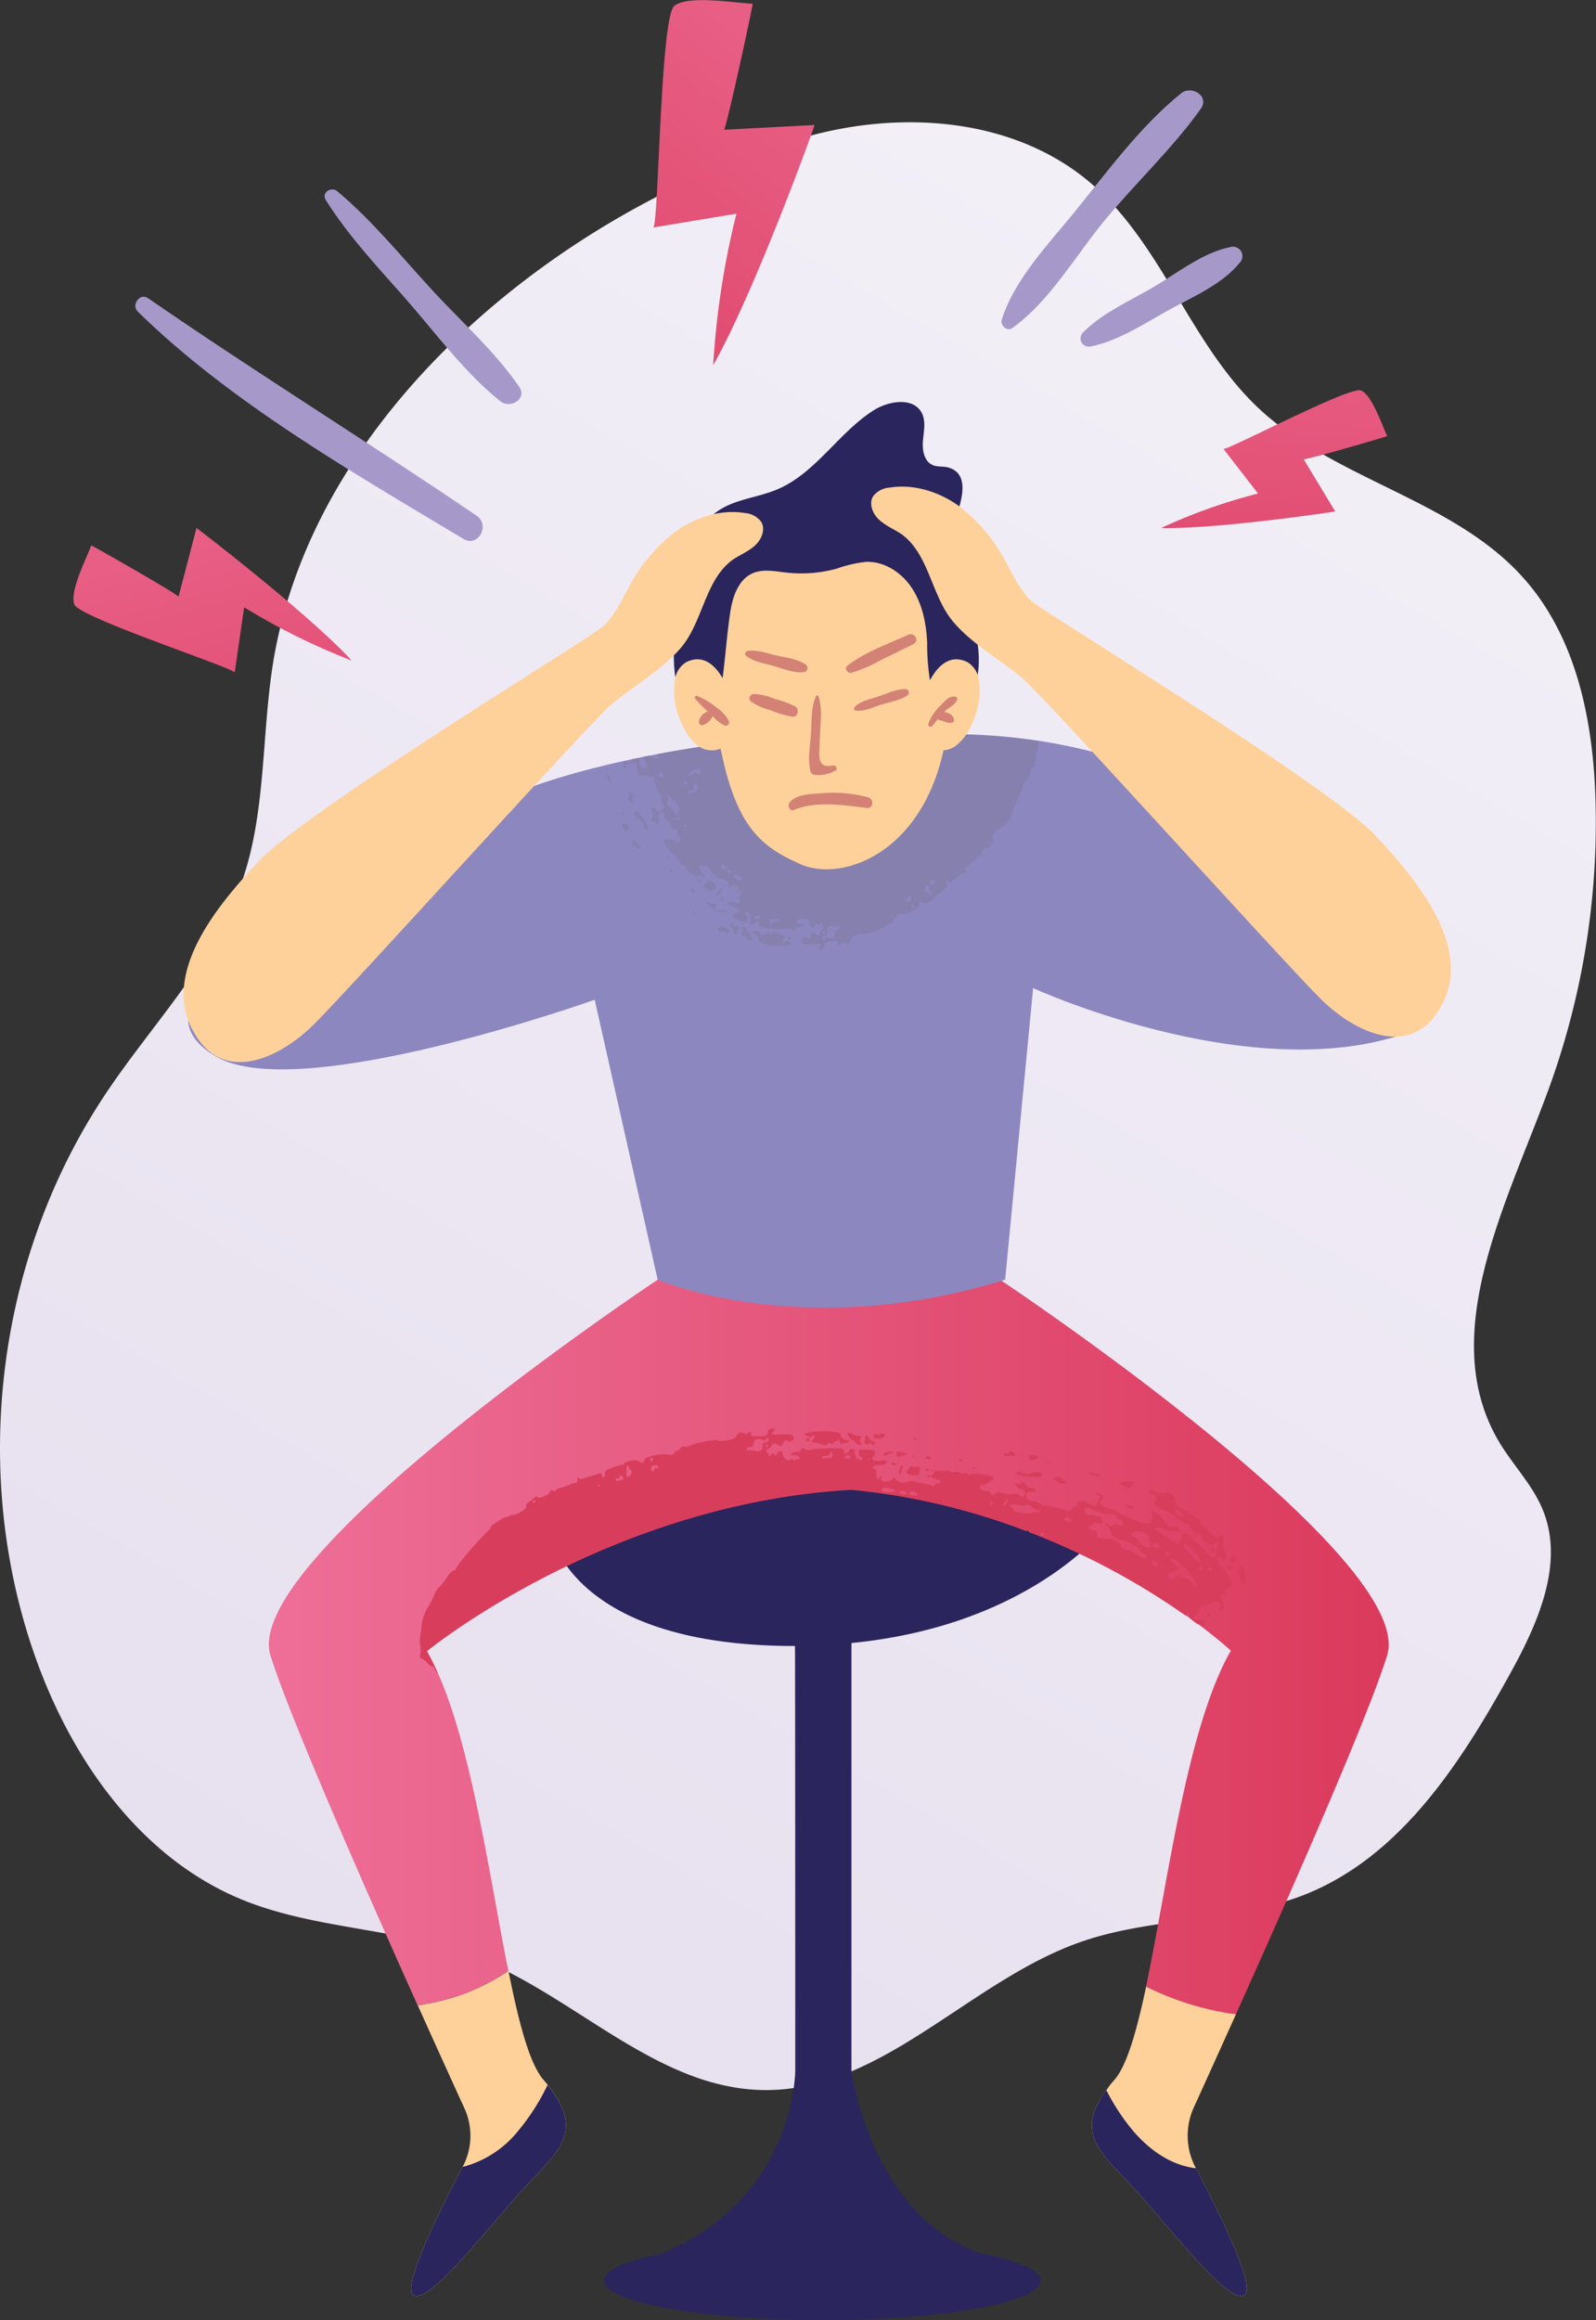 <svg id="Layer_1" data-name="Layer 1" xmlns="http://www.w3.org/2000/svg" xmlns:xlink="http://www.w3.org/1999/xlink" viewBox="0 0 337.16 489.99"><rect x="0" y="0" width="337.16" height="489.99" fill="#333333" stroke="none"/><defs><linearGradient id="Áåçûìÿííûé_ãðàäèåíò_1869" x1="107.43" y1="520.76" x2="473.78" y2="-108.27" gradientUnits="userSpaceOnUse"><stop offset="0" stop-color="#e4dced"/><stop offset="1" stop-color="#f8f7fb"/></linearGradient><linearGradient id="Áåçûìÿííûé_ãðàäèåíò_1868" x1="136.96" y1="348.85" x2="373.52" y2="348.85" gradientUnits="userSpaceOnUse"><stop offset="0" stop-color="#ee6f98"/><stop offset="1" stop-color="#db3a5c"/></linearGradient><linearGradient id="Áåçûìÿííûé_ãðàäèåíò_1868-2" x1="281.06" y1="-25.75" x2="173.37" y2="111.13" xlink:href="#Áåçûìÿííûé_ãðàäèåíò_1868"/><linearGradient id="Áåçûìÿííûé_ãðàäèåíò_1868-3" x1="353.68" y1="34.43" x2="345.63" y2="166.27" xlink:href="#Áåçûìÿííûé_ãðàäèåíò_1868"/><linearGradient id="Áåçûìÿííûé_ãðàäèåíò_1868-4" x1="108.47" y1="73.47" x2="145.71" y2="217.39" xlink:href="#Áåçûìÿííûé_ãðàäèåíò_1868"/></defs><title>borderline-personality-disorder</title><path d="M137.6,145.64c-2.17,14.85-1.4,30.28-6.26,44.48-5.81,17-19,30.23-28.93,45.16C79.24,270,73.69,315.8,87.89,355c7.75,21.39,22.14,41.61,43.17,50.32,15.7,6.49,33.55,6,49.4,12.17,21.15,8.19,38.44,27.91,61.12,28.13,25,.23,43.43-23.16,67-31.33,15.38-5.33,32.58-4,47.65-10.13,19.79-8.07,32.35-27.4,42.71-46.1,6-10.8,11.79-23.61,7.1-35-2.14-5.22-6.24-9.37-9.15-14.21-13.37-22.31,1.32-49.95,10.3-74.36a164.21,164.21,0,0,0,10-60.95c-.45-17-4-34.86-15.43-47.48-14.89-16.5-39.71-20.48-55.87-35.74-14.28-13.49-20.16-34.24-35-47.14-16.3-14.2-40.64-15.9-61.38-9.79C199,48.31,145.54,91.42,137.6,145.64Z" transform="translate(-80.13 -4.22)" style="fill:url(#Áåçûìÿííûé_ãðàäèåíò_1869)"/><path d="M314.65,325.73s-27.42-28-64.94-24.12-53.29,26.09-53.29,26.09,3.8,24.14,51.65,24.14c.06,0,.06,89.66.06,89.66s0,27.09-28.43,38.72c-4.37.88-7.77,1.92-9.79,3.08-1.41.8-2.17,1.65-2.17,2.54,0,4.62,20.64,8.37,46.1,8.37s46.1-3.75,46.1-8.37c0-.9-.79-1.76-2.23-2.57a35.74,35.74,0,0,0-9.63-3C264.18,473,260,441.5,260,441.5V351.21C299,347.39,314.65,325.73,314.65,325.73Z" transform="translate(-80.13 -4.22)" style="fill:#2a255c"/><path d="M191.48,465.64c-7.39,7.88-21.18,26.11-24.14,23.15-2.1-2.1,5.81-18,10.51-26.93a13.94,13.94,0,0,0,.42-12.33c-2.32-5.06-5.84-12.81-9.88-21.79a50.44,50.44,0,0,0,9.56-2.37,45.29,45.29,0,0,0,9.59-4.93c2.17,10.88,4.43,19.58,7.39,23a11.92,11.92,0,0,1,.88,1.08C203.43,454.11,198.6,458.05,191.48,465.64Z" transform="translate(-80.13 -4.22)" style="fill:#fed19b"/><path d="M291.41,274.5,258,269l0-.91-2.74.46-2.75-.46,0,.9-33.47,5.51s-88.19,58.62-81.78,79.31c3.94,12.73,19.61,48.37,31.1,73.93a50.81,50.81,0,0,0,9.56-2.37,44.16,44.16,0,0,0,9.59-4.93c-4.34-21.7-8.39-52.19-17.24-67.61,0,0,37.95-31.14,89.65-34.1,48.86,4.6,80.23,34.1,80.23,34.1-9.32,16.23-13.32,49.15-17.93,71a60.05,60.05,0,0,0,17.12,5.56c.62.11,1.25.16,1.87.25,11.55-25.65,27.91-62.75,31.95-75.79C379.59,333.12,291.41,274.5,291.41,274.5Z" transform="translate(-80.13 -4.22)" style="fill:url(#Áåçûìÿííûé_ãðàäèåíò_1868)"/><path d="M343.14,488.79c-2.95,3-16.75-15.27-24.14-23.15-6.86-7.29-11.59-11.23-5.15-20,.49-.69,1-1.41,1.71-2.17,2.66-3.09,4.72-10.39,6.69-19.68a61,61,0,0,0,17.12,5.56c.63.1,1.25.16,1.87.25-3.61,8-6.77,15-8.91,19.68a14.42,14.42,0,0,0,.38,12.73C337.49,471.12,345.24,486.69,343.14,488.79Z" transform="translate(-80.13 -4.22)" style="fill:#fed19b"/><path d="M191.48,465.64c-7.39,7.88-21.18,26.11-24.14,23.15-2.1-2.1,5.81-18,10.51-26.93a22.18,22.18,0,0,0,11.69-7.55,47.34,47.34,0,0,0,6.27-9.76C203.43,454.11,198.6,458.05,191.48,465.64Z" transform="translate(-80.13 -4.22)" style="fill:#2a255c"/><path d="M343.14,488.79c-2.95,3-16.75-15.27-24.14-23.15-6.86-7.29-11.59-11.23-5.15-20a45.29,45.29,0,0,0,5.71,8.67c3.38,3.91,7.65,7,12.81,7.78a1.71,1.71,0,0,0,.39,0C337.49,471.12,345.24,486.69,343.14,488.79Z" transform="translate(-80.13 -4.22)" style="fill:#2a255c"/><path d="M246.41,159.73s-39.91,2.94-63.8,14.76c-35.72,17.68-79,40.49-56.57,53,17.77,9.94,79.72-12.13,79.72-12.13l13.31,59.12s30.54,13.3,73.4,0l5.91-61.58s50.17,23,83.17,7.75c0,0-29.47-67.59-112.24-60.94Z" transform="translate(-80.13 -4.22)" style="fill:#8d87c0"/><path d="M212.74,165.16a2.17,2.17,0,0,0-.92.15.59.59,0,0,1,0,.42c-.16.35.1.87.39.82.09,0,.13-.24.08-.49-.09-.48-.07-.5,1.09-.63s1.25-.05,1.35,1.11.69,1.91,1.23,1.47c.3-.24.55-.21.89.13a1.14,1.14,0,0,0,.72.07c.56-.08.52-.08,1,1.53s.75,2.08,1.08,2.36a1,1,0,0,1,.13.84c-.06.42,0,.69.12.72s.29.36.37.74c.14.65.11.71-.36,1-.66.38-.79.37-1.12,0s-.59-.65-.87-.55-.2.27,0,.85.26.82,0,1.29-.17.89.35.67c.22-.09.3-.05.31.15a.69.69,0,0,0,.4.48,2.69,2.69,0,0,0,.32-.77.48.48,0,0,0,0-.58c-.5-.45.13-1.17,1-1.21.26,0,.28.06.16.5s-.11.56.46,1a3.53,3.53,0,0,1,1,1.41c.39.85.47.9.91.84s.73.14.46.69c-.15.34-.12.46.14.62s.44.52.3,1-.62.47-1,.09a1.6,1.6,0,0,0-1-.27,1.53,1.53,0,0,1-.78-.11c0-.08-.23-.05-.42.06-.51.27,1.68,3.47,2.29,3.32.28-.06.32,0,.29.34s.05.44.3.49a.54.54,0,0,1,.41.39,1.59,1.59,0,0,0,1,1.1c.2,0,.28.13.25.37s.13.44.7.77a5.49,5.49,0,0,1,1.07.79c.26.27.4.31.56.15a1,1,0,0,1,.55-.24,1.71,1.71,0,0,0,.44-.11c.12-.15-.33-1.43-.47-1.39s-.14-.1-.14-.26c0-.41.59-.61.72-.25.07.18.19.2.48.05s.41-.16.6.2a5.48,5.48,0,0,0,.76.94l1.12,1.09a1.52,1.52,0,0,0,1.14.55c.72,0,1.5.68,1.4,1.33-.07.45-.06.46.37.19a.91.91,0,0,1,.66-.16,1,1,0,0,0,.55,0c.47-.12.89.77.47,1-.2.1-.27.2-.24.32s.32.13.49-.21c.09-.18.2-.21.32-.1a.3.3,0,0,1,.05.39,1.08,1.08,0,0,0-.15.5,1,1,0,0,1-.18.52.41.41,0,0,0,.05.56c.5.63-.17,1.08-1.17.61-.81-.39-1.65-.13-1.3.44a.58.58,0,0,0,.58.31,2,2,0,0,1,1.55.73c.09.31.08.34-.38.59a1.24,1.24,0,0,0-.64.7c-.14.41-.1.45,1.19,1s1.88.48,1.76,0A1,1,0,0,1,238,198a.3.3,0,0,0-.13-.38c-.32-.18-.39-.76-.12-.81s1,.49.92.85a.79.79,0,0,0,0,.53.65.65,0,0,1-.09.58c-.16.29-.15.41.07.57s.85.17.94-.16.48-.39.83-.3c.08,0,.11.2.06.41-.11.45.1.7.66.77l2.08.32a14.7,14.7,0,0,0,2.69,0c.86-.13,1.06-.15,1.38.12.5.4.68.38.85-.12.11-.31.23-.39.47-.32s1.35-.31,1.34-.57c0-.08-.21-.14-.45-.13-.67,0-1.05-.23-1.09-.62s0-.34.3-.3a.62.62,0,0,0,.47-.1.28.28,0,0,1,.37,0c.16.13.31.12.5-.05.39-.35,1.14.34,1.2,1.09s.52,1,.92.48c.16-.24.25-.51.2-.61-.13-.27,0-.22.27.07s.8.26.81-.23c.2-.25.25-.08.23.08a.66.66,0,0,0,.24.49c.41.31.39.63-.09.91a1,1,0,0,0-.5.7c-.07.53-.5.58-1.27.08-.44-.3-.43-.3-.76.48s-.35.77-.73.47a.75.75,0,0,0-1.15.51c0,.84.35,1,2.11.84,1.92-.17,2.28-.16,1.69.49-.4.41-.4.41-.08.6a.79.79,0,0,0,1.09-.81c-.12-.55.27-.78,1.43-.86,1.36-.18,1.52-.15,1.52.34s.05.4.41.25.39-.24.3-.49c.29.2,1.06.55,1.38.36a1.83,1.83,0,0,0,.47-.82c.23-.77,1.06-1.08,2.85-1.39.13.26,1.37,0,2.56-.5a8,8,0,0,0,2.4-1.34c0-.1.31-.19.6-.19.46,0,.55-.08.65-.44a1.08,1.08,0,0,1,.45-.62.7.7,0,0,0,.34-.54c0-.37.56-.59,1-.42a6.6,6.6,0,0,0,3.31-1.28c.4-.31.49-.5.42-.89s0-.46.18-.38a.53.53,0,0,0,.45,0c.53.75,2.85-.53,2.77-1.22,0-.16.05-.23.19-.2a3.81,3.81,0,0,0,1.36-.92c1.09-1,1.09-1,.83-1.6-.32-.8-.19-1,.29-.45.31.36.4.39.65.19,2.75-2.13,2.7-2.2,3-1.92.12.1.28.13.35,0-.49-.48-.56-1-.24-1.1a3.57,3.57,0,0,0,.8-.63A6.4,6.4,0,0,1,286,186c.41-.27.58-.48.58-.73s.07-.32.39-.21.65,0,.42-.38,1-1.71,1.42-1.48c.31.16.38.11.56-.34a6.29,6.29,0,0,1,.45-.94c.22-.34.21-.48,0-.7-.44-.42.71-2,1.47-2a.5.5,0,0,0,.35-.27.49.49,0,0,1,.38-.25,1,1,0,0,0,.54-.36c1-1.24,1.2-1.51,1.16-1.75s.16-.76,1.66-4.15a16.68,16.68,0,0,0,1.13-3.08c0-.1.11-.23.34-.3s.47-.31.73-1.16a4.41,4.41,0,0,1,.7-1.49,2.39,2.39,0,0,0,.53-1.56,16.08,16.08,0,0,1,.42-2.11,7.87,7.87,0,0,0,.27-2,128.05,128.05,0,0,0-25.52-1.22.32.32,0,0,0,0,.21c.08.06,0,.3-.13.52a1.52,1.52,0,0,1-1,.65c-.2.06-.32.41-.33,1.06,0,.34-.08.44-.34.45s-.32.08-.24.39,0,.36-.05.35a2.08,2.08,0,0,0-.46-.43c-.29-.16-.46.07-.22.3-.59-.43-1-.43-1-.09a1.84,1.84,0,0,1-.22.72c-.18.33-.17.44.08.7a.75.75,0,0,1,.22.67.84.84,0,0,0,.05.54c.16.26-.12.24-.57-.06s-1-.11-.72.18-.14,1.48-.49,1.51-.31,0-.07.34-.34,1-.87.86a.59.59,0,0,0-.51.28,4.34,4.34,0,0,1-.84.71,8.46,8.46,0,0,0-1,.82,4.39,4.39,0,0,1-.71.61c-.34.21-.36.19-.61.73a1.94,1.94,0,0,1-.27.45s-.18.21-.32.38-.34.25-.45.2a.29.29,0,0,0-.32.05,19.18,19.18,0,0,1-2.83,1.94,22.1,22.1,0,0,1-4.33,1.24,3,3,0,0,0-1.19.37c-1.19.57-3,1-3.05.75s-.15-.08-.26,0a1,1,0,0,1-.48.21,2.21,2.21,0,0,0-1,.19,1,1,0,0,1-.72,0c-.14-.07-.28-.05-.33.07s-.16.13-.28,0-.18-.15-.27.13-.29.42-.32,0c0-.2-.05-.26-.12-.17a7.36,7.36,0,0,1-3.49-.25,7.68,7.68,0,0,1-2-1,11.51,11.51,0,0,1-2.22-1.93L238,172.5a4.08,4.08,0,0,1-.87-1.22l-.68-1.23c-.59-1.08-.87-1.59-1-1.61s-.11-.15-.05-.28,0-.27-.37-.36-.49-.16-.41-.55c.05-.23,0-.44-.09-.46a7.36,7.36,0,0,1-1.1-2.95c-.25-1.22-.26-1.27-.54-2.61-4.08.56-8.82,1.3-13.88,2.25.52.7-.1,1.39-.66.83a.74.74,0,0,0-.51-.19.48.48,0,0,1-.51-.32l-1.34.27c0,.08,0,.15.08.27a3.08,3.08,0,0,0,.47,1,.65.65,0,0,1,.06,1c-.42.34-1.17.19-1.19-.26a14.25,14.25,0,0,0-.24-1.51,1.82,1.82,0,0,0-.08-.29l-1.42.3C213.64,165.1,213.49,165.15,212.74,165.16Zm76.34,17c.23.26.08.42-.26.27a.2.2,0,0,1-.09-.3C288.82,182,288.93,182,289.08,182.14Zm-8.92,6.19c-.29.07-.41-.08-.45-.2A.34.34,0,0,1,280.16,188.33Zm-3.37,2c.5-.42.63-.45.86-.2s.19.3-.19.31c-.23,0-.26.08-.15.35s-.28.46-.69.08C276.42,190.7,276.47,190.61,276.79,190.34Zm-.15,2c.36.95.24,1.43-.17.76-.14-.23-.34-.42-.44-.43-.35,0-.53-.44-.43-.94C275.76,190.86,276.17,191.09,276.64,192.34Zm-3.59,2.91a.61.61,0,0,1,.07.78c-.09.07-.22,0-.31-.21S272.8,195.14,273.05,195.25Zm-1.39-1.12c.24,0,.3,0,.27-.3a.5.5,0,0,1,.09-.43c.19-.14.59.28.62.67s-.78.76-1.08.46S271.31,194.07,271.66,194.13ZM254.88,201a1,1,0,0,1,0-.58.85.85,0,0,1,1.1-.56,3.18,3.18,0,0,0,.93,0c.69-.1.7-.1.61.26a.68.68,0,0,1-.45.42c-.49.12-.67.43-.57,1s-.54,1.11-1.34.79c-.54-.22-.6-.21-.66.08s-.36.47-.53.19.09-.83.38-.74S255,201.32,254.88,201Zm-.54.06c0,.17,0,.31-.14.33s-.21-.1-.23-.27,0-.3.14-.32S254.31,200.88,254.34,201ZM243,198.28a6.39,6.39,0,0,0,1,0c.61,0,.8,0,.74.22s-.35.25-.71.25c-.56,0-.66.06-.84.48s-.22.43-.34.21S242.74,198.27,243,198.28Zm-3.35-.56a1.46,1.46,0,0,1,.62-.07c.47,0,.51.06.39.37a.45.45,0,0,1-.55.31C239.65,198.29,239.38,197.92,239.6,197.72Zm-3.12-1.19a.49.49,0,0,1,.26,0C236.72,196.92,236.4,196.71,236.48,196.53ZM235.17,189c.17-.31,1.62.29,1.7.73s-.55.66-.9.31a5.75,5.75,0,0,0-.63-.5C235.1,189.39,235.05,189.25,235.17,189Zm-1.29-1.18c.2-.15.4,0,.67.4s.06.56-.42.35S233.57,188.06,233.88,187.84Zm-1.33-1c.23-.14,1,.43,1,.72s-.57.35-.86.13S232.36,187,232.55,186.85Zm-5.34-15.53c-.31.3-1.49.53-1.66.31s0-.21.32-.32c.65-.22,1-.61.84-1s.06-.73.4-.62S227.65,170.89,227.21,171.32Zm-1.53-3.68a3.14,3.14,0,0,0,.52-.52,3.39,3.39,0,0,1,1.67-.53c.73.3.29,1.27-.48,1.07-.19,0-.36-.16-.38-.25s-.32-.13-.48.15a1.1,1.1,0,0,1-.65.39C225.24,168.14,225.19,168.05,225.68,167.64Zm-1,1.71a.56.56,0,0,1,.4,0c.45.17.28.59-.24.59A.3.3,0,0,1,224.72,169.35Zm.34,9.45c-.37.2-.47.13-.48-.31C225.42,178.44,225.46,178.58,225.06,178.8Zm-1.63-1.48a2.61,2.61,0,0,0-.68.08c-.73.18-.42-.2.33-.4.35-.09.62-.09.72,0S223.72,177.39,223.43,177.32ZM221,172.16a.28.28,0,0,1,.38.15.35.35,0,0,0,.3.24.34.34,0,0,1,.29.22.34.34,0,0,0,.27.23.94.94,0,0,1,.47.35c.8,1,1.19,1.84.89,2.18a.62.62,0,0,0-.17.6c.21.42-.31.46-.68,0a4.65,4.65,0,0,1-.56-.87,1.92,1.92,0,0,0-.67-.71c-.38-.19-.42-.28-.37-.84.1-.92.08-1.33-.14-1.26C220.7,172.32,220.8,172.21,221,172.16Zm-1.62-4.44.18-.57c.54.1.79,1.07.58,1.19s-.84,0-.87-.15A3.76,3.76,0,0,1,219.33,167.72Z" transform="translate(-80.13 -4.22)" style="fill:#8680ae"/><path d="M227.81,190.12c-.08.08,0,.24.09.35s.27.11.31,0a.34.34,0,0,0-.1-.35A.22.22,0,0,0,227.81,190.12Z" transform="translate(-80.13 -4.22)" style="fill:#8680ae"/><path d="M232.76,192c.15-.51-.3-.21-1,.63-.43.54-.47.64-.3.74S232.63,192.43,232.76,192Z" transform="translate(-80.13 -4.22)" style="fill:#8680ae"/><path d="M230.72,195.09a.79.79,0,0,1-.64-.1c-.29-.27-.56,0-.32.35s1.33,1.06,1.4.94.1-.31.18-.58C231.49,195.12,231.31,194.93,230.72,195.09Z" transform="translate(-80.13 -4.22)" style="fill:#8680ae"/><path d="M228.86,194a.33.33,0,0,0-.12-.34C228.52,194.32,228.76,194.38,228.86,194Z" transform="translate(-80.13 -4.22)" style="fill:#8680ae"/><path d="M208.33,167.7c-.19.31.42,1.73.74,1.73s.17-.2-.06-.81C208.65,167.58,208.52,167.4,208.33,167.7Z" transform="translate(-80.13 -4.22)" style="fill:#8680ae"/><path d="M228.85,188.93a.25.25,0,0,0-.4.27c.07.3.1.3.32.06S228.92,189,228.85,188.93Z" transform="translate(-80.13 -4.22)" style="fill:#8680ae"/><path d="M232.39,194a.27.27,0,0,0,0,.32c.2.23.58.16.62-.09S232.54,193.78,232.39,194Z" transform="translate(-80.13 -4.22)" style="fill:#8680ae"/><path d="M247,203.25c-.51-.38-.61-.4-.94-.17-.58.37-.67.28-.4-.35.13-.32.33-.58.43-.57.09-.3-.25-.41-.62-.44a1.28,1.28,0,0,1-.79-.25.9.9,0,0,0-.48-.3c-.71-.22-.8-.21-1,.12s-.23.3-.54,0-.39-.25-.6.06a.51.51,0,0,1-.55.24c-.17-.06-.34,0-.37.13-.15.46-.21.22-.26-.16-.09-.74-.05-.69-1.45-.6-.59,0-.56.35.07.51a1.22,1.22,0,0,1,.92,1.39c-.07.32,1,.77,2.43,1a11.39,11.39,0,0,0,4.19-.09C247.59,203.68,247.59,203.68,247,203.25Z" transform="translate(-80.13 -4.22)" style="fill:#8680ae"/><path d="M247.16,202.47c.16-.27.12-.31-.3-.31s-.47.08-.44.25A.39.39,0,0,0,247.16,202.47Z" transform="translate(-80.13 -4.22)" style="fill:#8680ae"/><path d="M238.36,201.2a.75.75,0,0,1-.4-.51,1.15,1.15,0,0,0-.37-.58c-.39-.24-.55-.31-.58-.22l-.21.35c.29.41.32.81,0,1s-.32.46.4.67a1.51,1.51,0,0,1,.91.55c.23.42.79.61.87.29S238.66,201.28,238.36,201.2Z" transform="translate(-80.13 -4.22)" style="fill:#8680ae"/><path d="M235.53,199.71c-.16.11-.27.07-.4-.15-.29-.47-.71-.56-.82-.18a.46.46,0,0,0,.27.55,1.88,1.88,0,0,1,.58,1c.26.9.32.9.83-.09.26-.52.3-.71.17-.93S235.8,199.53,235.53,199.71Z" transform="translate(-80.13 -4.22)" style="fill:#8680ae"/><path d="M233.54,196.84c.29-.17.28-.21-.09-.4a.79.79,0,0,0-.72,0,.43.43,0,0,1-.53,0c-.29-.26-.57-.09-.34.21A1.82,1.82,0,0,0,233.54,196.84Z" transform="translate(-80.13 -4.22)" style="fill:#8680ae"/><path d="M231.8,200.47c0,.3.88.76,1,.49,0-.11.24-.08.48.09.54.38,1,.19.81-.32C233.81,200.06,231.83,199.79,231.8,200.47Z" transform="translate(-80.13 -4.22)" style="fill:#8680ae"/><path d="M230.81,192.18c.71-.44.74-.52.53-1a2.16,2.16,0,0,0-.83-.7c-.63-.37-.63-.37-1.2.27s-.65,1,0,1.06c.28,0,.45.11.48.29Q229.91,192.75,230.81,192.18Z" transform="translate(-80.13 -4.22)" style="fill:#8680ae"/><path d="M227.28,189.91c.34-.1.32-.24-.05-.3A.29.29,0,0,0,227.28,189.91Z" transform="translate(-80.13 -4.22)" style="fill:#8680ae"/><path d="M213.88,181c-.39,0-.12.35.05.27A.62.62,0,0,0,213.88,181Z" transform="translate(-80.13 -4.22)" style="fill:#8680ae"/><path d="M213.91,173.31a1,1,0,0,1,0-.69.37.37,0,0,0-.06-.42,4.18,4.18,0,0,1-.38-.49c-.29-.46-.51-.28-.46.4,0,.34,0,.65-.14.68-.31.08.24.73.74.86S214.06,173.76,213.91,173.31Z" transform="translate(-80.13 -4.22)" style="fill:#8680ae"/><path d="M212,179.38c.54.59.53.58.81,0l.27-.53-.47-.37C211.69,177.73,211.13,178.42,212,179.38Z" transform="translate(-80.13 -4.22)" style="fill:#8680ae"/><path d="M211.69,175.86c-.38.24-.07.48.14.41S211.93,175.87,211.69,175.86Z" transform="translate(-80.13 -4.22)" style="fill:#8680ae"/><path d="M213.85,182.18c-.18.85-.12.93.36.78a.42.42,0,0,1,.55.17c.17.3.48.36.6.13s-.12-.34-1-1.36C214,181.49,214,181.48,213.85,182.18Z" transform="translate(-80.13 -4.22)" style="fill:#8680ae"/><path d="M226.2,191.86c-.36,0-.36.16,0,.58.24.26.37.28.57.1S226.67,191.85,226.2,191.86Z" transform="translate(-80.13 -4.22)" style="fill:#8680ae"/><path d="M226.37,196.82c.06.62.29.58.35.27S226.62,196.68,226.37,196.82Z" transform="translate(-80.13 -4.22)" style="fill:#8680ae"/><path d="M221.06,185.34c-.11.16.23.36.41.23C221.73,185.16,221.19,185.15,221.06,185.34Z" transform="translate(-80.13 -4.22)" style="fill:#8680ae"/><path d="M214.21,175.91c-.2.31.32,1.13.86,1.35s1.25,1,1.16,1.49.43.73.89.51a13.92,13.92,0,0,0-1.79-3.12C214.8,175.5,214.52,175.43,214.21,175.91Z" transform="translate(-80.13 -4.22)" style="fill:#8680ae"/><path d="M221.59,188.08c0,.21.5.45.67.32s0-.24-.12-.4S221.63,187.76,221.59,188.08Z" transform="translate(-80.13 -4.22)" style="fill:#8680ae"/><path d="M260.61,114.36c1.52.72,21.54,8.31,20.1,38.52s-21.84,38.15-31.5,33.84-15.43-9.16-18.53-35.34S243,106.07,260.61,114.36Z" transform="translate(-80.13 -4.22)" style="fill:#fed19b"/><path d="M224,125.82c1.2-5.53,3.48-10.79,7.94-13.78,3.64-2.43,8.29-2.74,12.33-4.44,8.12-3.4,12.91-11.88,20.3-16.65,3.27-2.11,8.55-2.94,10.31.53.89,1.77.39,3.87.22,5.84s.26,4.37,2.09,5.13c1,.41,2.09.22,3.12.47,4.11,1,3.28,5.44,2.51,8.2-1.37,5-1.78,8.84-.41,14,1.24,4.7,3.19,9.21,4.07,14s.54,10.08-2.4,14c-3.29,4.35-6.72-1.79-7.45-5A47.35,47.35,0,0,1,276,140c-.19-4-.95-8-3.1-11.39s-5.88-5.88-9.86-5.73a27.5,27.5,0,0,0-6.14,1.43,28.2,28.2,0,0,1-10.66.83c-2.38-.26-4.88-.81-7.07.13-3.11,1.34-4.31,5.08-4.8,8.43-.88,5.93-1.14,11.87-2.22,17.78-.33,1.81-.06,4-2.08,4.83s-4.08-1-5.08-2.68c-2.82-4.64-2.64-10.44-2.38-15.86A74.15,74.15,0,0,1,224,125.82Z" transform="translate(-80.13 -4.22)" style="fill:#2a255c"/><path d="M225.11,144.06a5.15,5.15,0,0,0-2.42,3.77,15.7,15.7,0,0,0,1.57,9.42,10.79,10.79,0,0,0,3.13,4.33,4.93,4.93,0,0,0,5.08.69c2.26-1.18,2.72-4.17,2.71-6.72C235.15,151.41,231.53,140.84,225.11,144.06Z" transform="translate(-80.13 -4.22)" style="fill:#fed19b"/><path d="M284.51,144.06a5.14,5.14,0,0,1,2.41,3.77,15.7,15.7,0,0,1-1.56,9.42,10.89,10.89,0,0,1-3.13,4.33,4.94,4.94,0,0,1-5.08.69c-2.26-1.18-2.73-4.17-2.71-6.72C274.47,151.41,278.08,140.84,284.51,144.06Z" transform="translate(-80.13 -4.22)" style="fill:#fed19b"/><path d="M134.56,186.37l.27-.28c10.1-10.79,70.12-47.18,72.72-49.59,2.34-2.17,3.71-5.15,5.24-7.94a36,36,0,0,1,9.92-12c4.22-3.07,9.58-4.82,14.74-4a4.76,4.76,0,0,1,3.46,1.83c1,1.58.12,3.73-1.25,5s-3.17,2-4.68,3c-5.94,4.25-6.3,13.09-11,18.63-4.05,4.74-10,8-14.72,12s-56.78,61.79-63.3,68c-7.06,6.78-18.84,12.32-25,1C114,209.6,126.47,195,134.56,186.37Z" transform="translate(-80.13 -4.22)" style="fill:#fed19b"/><path d="M371,181l-.26-.28c-10.11-10.79-70.13-47.18-72.73-49.59-2.34-2.17-3.71-5.15-5.24-7.94a36,36,0,0,0-9.92-12c-4.22-3.07-9.58-4.82-14.73-4A4.79,4.79,0,0,0,264.6,109c-1,1.58-.12,3.74,1.26,5s3.16,2,4.67,3c5.94,4.25,6.3,13.09,11.05,18.63,4.06,4.74,10,8,14.72,12s56.78,61.79,63.3,68c7.07,6.78,18.84,12.33,25,1.05C391.56,204.18,379,189.62,371,181Z" transform="translate(-80.13 -4.22)" style="fill:#fed19b"/><path d="M180.79,113.11c-23-15.6-46.54-30.17-69.41-45.93-1.71-1.18-3.57,1.45-2.15,2.84,19.54,19.16,45.44,34,68.77,48C181.16,119.92,183.75,115.13,180.79,113.11Z" transform="translate(-80.13 -4.22)" style="fill:#a699ca"/><path d="M189.82,85.93c-5-7.35-12-13.55-18.07-20.09-6.6-7.16-12.92-15-20.38-21.24-1.26-1.06-3.4.29-2.41,1.87,4.73,7.55,11,14.2,16.89,20.88,6.33,7.22,12.5,15.65,20,21.63C187.91,90.59,191.57,88.5,189.82,85.93Z" transform="translate(-80.13 -4.22)" style="fill:#a699ca"/><path d="M252.21,30.62l-19.09,1c1-2.68,6.15-26.61,6-26.61-3.64-.15-13.56-1.89-16.54.45s-3.31,46.62-4.45,46.81l17.57-2.92a174.86,174.86,0,0,0-4.91,32C239.42,66.16,252,31.54,252.21,30.62Z" transform="translate(-80.13 -4.22)" style="fill:url(#Áåçûìÿííûé_ãðàäèåíò_1868-2)"/><path d="M362.2,112.23l-6.66-11c1.92-.24,17.69-4.84,17.65-4.92-1.07-2.2-3.2-8.61-5.53-9.63S339.05,99.59,338.57,99l7.32,9.45a117.85,117.85,0,0,0-20.47,7.28C337.12,116,361.57,112.37,362.2,112.23Z" transform="translate(-80.13 -4.22)" style="fill:url(#Áåçûìÿííûé_ãðàäèåíò_1868-3)"/><path d="M121.64,115.73q-1.89,7.23-3.79,14.48c-1.75-1.42-18.4-10.89-18.44-10.79-1,2.68-4.61,9.67-3.58,12.45s34,13.51,33.88,14.4l2-13.8a137.82,137.82,0,0,0,22.71,11.24C145.14,133.69,122.26,116.14,121.64,115.73Z" transform="translate(-80.13 -4.22)" style="fill:url(#Áåçûìÿííûé_ãðàäèåíò_1868-4)"/><path d="M329.67,23.91c-8.51,6.85-15.49,16.36-22.34,24.84-5.61,6.93-12.89,14.4-15.58,23-.38,1.21,1.16,2.54,2.26,1.74,8-5.77,13.44-15.49,19.71-23,6.52-7.86,14.18-15,20.1-23.33C335.7,24.47,331.82,22.18,329.67,23.91Z" transform="translate(-80.13 -4.22)" style="fill:#a699ca"/><path d="M340,56.41c-5.8,1.2-11,5.36-16,8.32S313,70.28,308.86,74.5a1.74,1.74,0,0,0,1.67,2.88c5.82-1.13,11.25-4.77,16.38-7.61s11.31-5.43,15.06-10A2,2,0,0,0,340,56.41Z" transform="translate(-80.13 -4.22)" style="fill:#a699ca"/><path d="M250.34,144.58c-1.79-1.25-4.36-1.48-6.46-2-1.93-.46-3.9-1.19-5.88-.86a.58.58,0,0,0-.26,1c1.57,1.24,3.63,1.54,5.54,2.06,2.08.58,4.45,1.62,6.62,1.39A.87.87,0,0,0,250.34,144.58Z" transform="translate(-80.13 -4.22)" style="fill:#d38275"/><path d="M272,138.28c-4.18,1.88-9.23,3.71-12.86,6.53-.75.58.08,1.69.87,1.5a32.44,32.44,0,0,0,6.29-2.73c2.28-1.12,4.58-2.2,6.83-3.37C274.44,139.54,273.31,137.7,272,138.28Z" transform="translate(-80.13 -4.22)" style="fill:#d38275"/><path d="M248.11,153.39a22.25,22.25,0,0,0-4.32-1.56,12.59,12.59,0,0,0-4.4-1.05c-.73,0-1.31,1-.65,1.57a12.4,12.4,0,0,0,4.09,1.83,22.81,22.81,0,0,0,4.69,1.41C248.73,155.74,249.06,153.94,248.11,153.39Z" transform="translate(-80.13 -4.22)" style="fill:#d38275"/><path d="M271.4,149.75c-2,0-4,1-5.85,1.61-1.63.55-3.71.9-4.89,2.21-.2.21-.15.65.18.7,1.77.3,3.53-.63,5.19-1.15,1.89-.59,4.07-.94,5.73-2A.73.73,0,0,0,271.4,149.75Z" transform="translate(-80.13 -4.22)" style="fill:#d38275"/><path d="M256.12,165.89c-2.89.52-3-1.11-2.89-3.36.05-1.24.1-2.48.16-3.73.1-2.52.47-5.11-.37-7.53-.07-.19-.39-.29-.49-.06-1.07,2.38-.93,5-1.05,7.59s-.84,5.88-.1,8.39a.9.9,0,0,0,.64.64,7.1,7.1,0,0,0,4.56-.86C257.2,166.64,256.75,165.78,256.12,165.89Z" transform="translate(-80.13 -4.22)" style="fill:#d38275"/><path d="M263.6,172.64a27.85,27.85,0,0,0-9.83-.89c-2.16.16-5.32.13-6.79,1.91a1,1,0,0,0,0,1.33l.21.27a.42.42,0,0,0,.5.07c4.84-2.06,10.58-1.06,15.61-.48C264.6,175,264.78,173,263.6,172.64Z" transform="translate(-80.13 -4.22)" style="fill:#d38275"/><path d="M234.13,156.57a7.83,7.83,0,0,0-2.74-3,15.32,15.32,0,0,0-4-2.39c-.4-.14-.6.38-.38.65a33.26,33.26,0,0,0,2.66,2.65,2.69,2.69,0,0,0-1.91,2.22.69.69,0,0,0,.87.66,3.67,3.67,0,0,0,2.07-1.9,7.92,7.92,0,0,0,2.54,2A.72.72,0,0,0,234.13,156.57Z" transform="translate(-80.13 -4.22)" style="fill:#d38275"/><path d="M282.33,151.89a.42.42,0,0,0-.3-.52c-1.28-.31-2.42,1-3.25,1.89a10,10,0,0,0-2.54,3.82.49.49,0,0,0,.81.47c.42-.46.8-1,1.19-1.43a.83.83,0,0,0,.29.16c1,.15,1.77.81,2.77.55a.53.53,0,0,0,.38-.5c-.1-1.11-1.06-1.53-2.06-1.75.09-.08.15-.17.24-.25C280.67,153.57,282.08,153,282.33,151.89Z" transform="translate(-80.13 -4.22)" style="fill:#d38275"/><path d="M298.22,315.27a2.38,2.38,0,0,1-2.29-.08.69.69,0,0,0-1.13.35,18.46,18.46,0,0,0,4.39.64c1,0,1.25-.16,1-.72C300,315.08,298.8,315,298.22,315.27Z" transform="translate(-80.13 -4.22)" style="fill:#d83e5c"/><path d="M293.36,310.86a.44.44,0,0,1-.54.29c-.38-.08-.66.11-.54.37s.38.15,2,.14c.62,0,.62,0,.08-.56S293.56,310.39,293.36,310.86Z" transform="translate(-80.13 -4.22)" style="fill:#d83e5c"/><path d="M295.08,311.74a.64.64,0,0,0,.29.14C295.59,311.56,295.12,311.56,295.08,311.74Z" transform="translate(-80.13 -4.22)" style="fill:#d83e5c"/><path d="M301.31,313.33c-.06.22.34.34.51.15C301.82,313,301.37,313.12,301.31,313.33Z" transform="translate(-80.13 -4.22)" style="fill:#d83e5c"/><path d="M297.91,312.66l.67-.12c1.39-.26,1.06-1.11-.42-1-.9,0-.9,0-.57.6Z" transform="translate(-80.13 -4.22)" style="fill:#d83e5c"/><path d="M282.61,312.69c0,.09.17.2.4.23.4.05.61-.17.39-.43S282.64,312.48,282.61,312.69Z" transform="translate(-80.13 -4.22)" style="fill:#d83e5c"/><path d="M304.88,316.9c-.37-.19-.66-.44-.62-.55.09-.31-.92-.28-1.37.06s-.4.3.17.46a1.53,1.53,0,0,1,.74.43.57.57,0,0,0,.48.23H305C305.71,317.57,305.64,317.29,304.88,316.9Z" transform="translate(-80.13 -4.22)" style="fill:#d83e5c"/><path d="M285.59,314.3c.15.47.6.1.54-.12S285.63,314.08,285.59,314.3Z" transform="translate(-80.13 -4.22)" style="fill:#d83e5c"/><path d="M340.56,332.92c-.59.13-.65.24-.49.86s.54.7,1.16.2S341.22,332.78,340.56,332.92Z" transform="translate(-80.13 -4.22)" style="fill:#d83e5c"/><path d="M339.86,334.69c-.08-.2-.19-.2-.39,0a.46.46,0,0,0-.12.55,3,3,0,0,0,.57.56c.39.27.42.27.39-.12a1.09,1.09,0,0,0-.19-.57A1.51,1.51,0,0,1,339.86,334.69Z" transform="translate(-80.13 -4.22)" style="fill:#d83e5c"/><path d="M277.3,314.77a.35.35,0,0,0-.27-.23C276.79,314.82,276.91,314.93,277.3,314.77Z" transform="translate(-80.13 -4.22)" style="fill:#d83e5c"/><path d="M342.56,334.9c-.63,0-.93,1-.65,1.8a1.83,1.83,0,0,1,.14,1c-.16.25.56,1.09.89,1a.34.34,0,0,0,.2-.41,3.74,3.74,0,0,1,0-.82C343.25,336.63,342.87,334.87,342.56,334.9Z" transform="translate(-80.13 -4.22)" style="fill:#d83e5c"/><path d="M335.54,345a.48.48,0,0,0-.36.24c-.13.28.21.53.52.38A.33.33,0,0,0,335.54,345Z" transform="translate(-80.13 -4.22)" style="fill:#d83e5c"/><path d="M310.08,315.31c-.11.15.12.27.91.46,1.36.33,1.65.34,1.41,0S310.25,315.05,310.08,315.31Z" transform="translate(-80.13 -4.22)" style="fill:#d83e5c"/><path d="M319.14,322.29c-.67-.31-1.12-.32-1.12-.05s.14.29.93.48S319.85,322.65,319.14,322.29Z" transform="translate(-80.13 -4.22)" style="fill:#d83e5c"/><path d="M318.93,317.05a4.47,4.47,0,0,0-2.34.44,5.54,5.54,0,0,0,2.36,1c.21,0,.24-.13.14-.4s-.09-.36.32-.42C320,317.62,319.7,317.2,318.93,317.05Z" transform="translate(-80.13 -4.22)" style="fill:#d83e5c"/><path d="M271.29,311.1a4.4,4.4,0,0,0-1.85-.24s.05.32.1.61c.13.59.43.67.93.28a.88.88,0,0,1,.68-.19C271.58,311.67,271.69,311.3,271.29,311.1Z" transform="translate(-80.13 -4.22)" style="fill:#d83e5c"/><path d="M273.2,312.12c-.17-.7-.43-.64-.31-.24A.39.39,0,0,0,273.2,312.12Z" transform="translate(-80.13 -4.22)" style="fill:#d83e5c"/><path d="M273.64,308.18c-.36-.51-.54-.37-.44-.06S273.49,308.43,273.64,308.18Z" transform="translate(-80.13 -4.22)" style="fill:#d83e5c"/><path d="M264.56,308.65a2,2,0,0,1-.92-.81c-.53-.78-.58-.76-.8.32-.12.58-.1.77.1.95s.51.29.73,0,.26-.15.46,0c.45.37.91.33.89-.07A.51.51,0,0,0,264.56,308.65Z" transform="translate(-80.13 -4.22)" style="fill:#d83e5c"/><path d="M257.73,307.15c0-.71-4.89-.95-7.31-.26-.59.17-.59.17.09.57s.73.38,1.08.14c.62-.41.72-.33.48.32-.13.33-.33.6-.45.6-.08.31.32.39.75.39a1.64,1.64,0,0,1,.91.18,1.12,1.12,0,0,0,.59.26c.84.16.94.14,1.1-.2s.21-.32.6-.12.48.19.66-.15a.56.56,0,0,1,.56-.31c.2,0,.37-.05.38-.19.08-.48.19-.24.31.12.24.71.2.71,1.7.35.64-.15.51-.47-.19-.48A1.3,1.3,0,0,1,257.73,307.15Z" transform="translate(-80.13 -4.22)" style="fill:#d83e5c"/><path d="M275.75,312c-.11.38.52.56.95.27s.22-.32-.37-.48C276,311.73,275.82,311.78,275.75,312Z" transform="translate(-80.13 -4.22)" style="fill:#d83e5c"/><path d="M250.37,308.26c-.16.27-.12.31.37.29s.53-.1.49-.26A.47.47,0,0,0,250.37,308.26Z" transform="translate(-80.13 -4.22)" style="fill:#d83e5c"/><path d="M267.07,307.22c-.1-.29-1.09-.36-1.12-.09s-.2.15-.49.06c-.65-.19-1,.12-.69.55C265.28,308.34,267.31,307.88,267.07,307.22Z" transform="translate(-80.13 -4.22)" style="fill:#d83e5c"/><path d="M261.85,308c.33-.4.2-.53-.59-.57a1.73,1.73,0,0,1-1.07-.34c-.33-.37-.94-.42-1-.09s.73,1.36,1.06,1.38a.84.84,0,0,1,.55.41,1.2,1.2,0,0,0,.55.49c.48.15.68.18.68.09l.12-.39C261.76,308.67,261.63,308.29,261.85,308Z" transform="translate(-80.13 -4.22)" style="fill:#d83e5c"/><path d="M273.74,314c-.3.12-.52.12-.67,0-.32-.31-.66-.16-1.06.46s-.46.8,0,1.09a3.45,3.45,0,0,0,1.34.24c.91,0,.91,0,1.05-.85S274.41,313.67,273.74,314Z" transform="translate(-80.13 -4.22)" style="fill:#d83e5c"/><path d="M268.59,310.8a2.12,2.12,0,0,0-1.8.44c-.23.27-.21.3.26.33a1,1,0,0,0,.75-.26.48.48,0,0,1,.55-.18C268.75,311.27,269,311,268.59,310.8Z" transform="translate(-80.13 -4.22)" style="fill:#d83e5c"/><path d="M276.38,314.66c0-.1-.14-.21-.34-.24s-.34.05-.3.17a.41.41,0,0,0,.34.24A.26.26,0,0,0,276.38,314.66Z" transform="translate(-80.13 -4.22)" style="fill:#d83e5c"/><path d="M276.06,315.92c0,.16.05.31.16.32.3,0,.44-.28.2-.45S276.11,315.59,276.06,315.92Z" transform="translate(-80.13 -4.22)" style="fill:#d83e5c"/><path d="M333.8,347.31c.45.41.56.41.91-.06s-.95-1.33-1.37-1c-.62.52-1.31-.18-.74-.76a3.2,3.2,0,0,0,.58-1c.34-1,1.57-1.75,1.47-.84a.52.52,0,0,0,.2.46c0-.9.14-1.11.68-1.12a.9.9,0,0,0,.67-.3c.14-.2.4-.25.89-.16.77.14,1,.57.67,1.07a.51.51,0,0,0,.49.8c.37-.08.53-1.45.22-1.81a2.48,2.48,0,0,1-.41-1c-.15-.65-.16-.65.42-.46s.9.1.68-.56c-.17-.5-.15-.53.61-1.06.43-.3.77-.62.76-.73a10.91,10.91,0,0,0-2.24-3.43c-.92-1-1.31-1.9-.9-2.34.18-.2.32-.15.78.43s.55.68.76.29c.43-.77.48-1.4.13-1.72a5.06,5.06,0,0,1-.52-2.83c.11-.7-.32-.93-1-.49-.48.33-.6.33-.92,0-1.68-1.66-2.61-2.58-2.66-2.88a1.85,1.85,0,0,0-.53-.62,23.79,23.79,0,0,0-3.47-2.23,2.41,2.41,0,0,1-1.55-2,3.13,3.13,0,0,0-.74-1.05c-.61-.61-.67-.63-1.39-.42s-2,0-2.22-.4c-.05-.1-.37-.19-.71-.2-.7,0-.67.13.17.78,1.06.82,1.08.87.68,1.37-.71.86-.07,1.41,2.81,2.56a4.43,4.43,0,0,1,1.58,1A4.14,4.14,0,0,0,330.8,326c.32,0,.47.13.73.71a2.37,2.37,0,0,0,1.88,1.42c.31.05.48.24.69.79a2.16,2.16,0,0,0,1.57,1.47c.37,0,.42.12.34.68s.27,1.21.59.84.54,0,.54.39a.77.77,0,0,1-.86.76c-.55-.09-1.2-.69-2-1.86-.48-.69-.82-.95-1-.94s-1.3-.89-1.25-1.19c.07-.46-1.79-1.37-2.06-1,0,0-.14.38-.22.7-.48,1.88-.68,1.86-3.33-.06-1.1-.83-2.13-1.43-2.22-1.5.11-.56,1.32-.4,2,0,.36.23.71.35.76.26.48.07,1.09.17,1.7.2,1.11.07,1.12.07.75-.36a2,2,0,0,0-1.78-.78c-.76,0-.82-.08-1.16-.6a5.75,5.75,0,0,0-2.07-2.11c-1.08-.68-1.26-.68-1,0s0,1.92-.4,2.12c-.92.41-5-1.18-7-2.57-.54-.4-.83-.5-1.2-.44s-.7-.06-1.36-.45c-1.12-.67-1.14-.72-.64-1.49a1.6,1.6,0,0,0,.34-.87.88.88,0,0,1-.46-.3c-.32-.35-1.05-.49-1.16-.22,0,.09.19.26.51.39.61.24.61.27.12,1.33s-.66,1.08-2.05.38-2.6-.65-2.41.09c.11.41-.08.59-.67.65-.15,0-.38.26-.5.54-.24.53-.23.47-2.39-.15-2.37-.67-2.85-.77-3.39-.67a1.71,1.71,0,0,1-1-.46c-.44-.33-.77-.46-.9-.38a1.85,1.85,0,0,1-1.07-.22c-.82-.32-.87-.37-.83-.92.05-.76.14-.86.81-.86.91,0,1.1,0,1.18-.31s-.15-.35-.93-.53-1.05-.33-1.37-.86-.79-.72-.93-.18c-.05.23-.16.27-.37.14a1.11,1.11,0,0,0-.79,0,3.42,3.42,0,0,0,.57.77.73.73,0,0,0,.65.35c.83-.08,1.17.9.58,1.63-.18.21-.27.18-.66-.22s-.52-.46-1.45-.36a5.93,5.93,0,0,1-2.26-.2c-1.2-.31-1.3-.31-1.6.06s-.73.44-1.09-.14c-.21-.36-.37-.43-.74-.35a1.27,1.27,0,0,1-1.29-.55c-.33-.39,0-.78.78-.81a1.82,1.82,0,0,0,1.08-.54c.29-.28.62-.5.72-.48s.22-.14.27-.35c.11-.53-4.58-1.29-4.95-.78-.18.23-.25.22-.55-.07s-.42-.3-.68-.17a.77.77,0,0,1-.69,0,2.4,2.4,0,0,0-1.76-.23c-.19.12-.35.08-.52-.11s-.46-.26-1.23-.19a8.36,8.36,0,0,1-1.59,0c-.45-.08-.61,0-.64.19a.87.87,0,0,1-.36.51,1.5,1.5,0,0,0-.33.34c0,.19,1.42,1,1.54.89s.21,0,.35.13a.4.4,0,0,1-.5.62c-.22-.11-.37,0-.52.24s-.29.36-.78.17a9.75,9.75,0,0,0-1.54-.39l-2-.38a2.58,2.58,0,0,0-1.63,0,2.17,2.17,0,0,1-2.46-.6c-.19-.45-.19-.45-.53,0a1,1,0,0,1-.68.39,1.44,1.44,0,0,0-.69.15c-.51.26-1.5-.41-1.09-.77.19-.16.22-.28.12-.38s-.45,0-.48.37c0,.2-.14.27-.34.21a.32.32,0,0,1-.25-.35,1,1,0,0,0-.06-.52.75.75,0,0,1,0-.55c.07-.21,0-.37-.31-.54-.86-.49-.25-1,1.05-.95,1.09.07,1.87-.49,1.23-.89a.77.77,0,0,0-.76-.07,2.4,2.4,0,0,1-2-.2c-.22-.27-.21-.31.19-.68A1.1,1.1,0,0,0,265,311c0-.44-.06-.47-1.61-.6s-2.17,0-1.89.52a1,1,0,0,1,.1.56.32.32,0,0,0,.26.34c.42.11.69.62.4.76s-1.33-.26-1.31-.63a.77.77,0,0,0-.17-.52.58.58,0,0,1-.06-.58c.09-.32,0-.44-.24-.55-.45-.18-1,0-1,.36s-.45.49-.87.48c-.1,0-.17-.18-.16-.4,0-.46-.28-.68-.92-.66h-2.4a23.16,23.16,0,0,0-3.15.24c-1,.2-1.25.21-1.64,0-.62-.39-.82-.36-1,.14-.12.32-.26.4-.55.34-.44-.11-1.64.31-1.63.57,0,.09.25.14.55.14.82,0,1.29.21,1.35.6s0,.35-.36.31a.91.91,0,0,0-.59.12.42.42,0,0,1-.46-.05.52.52,0,0,0-.63.05c-.51.35-1.44-.34-1.48-1.09s-.59-1-1.1-.5c-.21.23-.34.5-.29.59.15.28-.06.22-.33-.09a.56.56,0,0,0-1,.19c-.28.25-.32.07-.29-.09a.55.55,0,0,0-.25-.5c-.47-.32-.4-.64.2-.9a1.06,1.06,0,0,0,.67-.69c.13-.53.64-.53,1.53,0,.51.29.51.29.93-.48s.43-.77.87-.46,1.36,0,1.34-.5c0-.85-.39-1-2.42-.86-2.21.12-2.65,0-1.91-.57.48-.37.49-.37.13-.58-.53-.32-1.41.19-1.31.75s-.39.77-1.76.79c-1.62,0-1.81,0-1.74-.5s0-.4-.45-.28-.49.22-.42.47c-.31-.22-1.15-.63-1.55-.48a1.87,1.87,0,0,0-.71.74c-.41.69-1.46,1-3.67,1.05-.22-.65-6.14.65-6.43,1.11a1.16,1.16,0,0,1-.78.1c-.54-.08-.68,0-.91.32a1.52,1.52,0,0,1-.74.53.9.9,0,0,0-.59.49c-.11.37-.86.52-1.33.27a9.85,9.85,0,0,0-4.28.63c-.54.21-.71.38-.78.78s-.14.47-.34.33a.65.65,0,0,0-.5-.08c-.3-.82-3.28-.28-3.49.43,0,.16-.15.22-.29.15a6.3,6.3,0,0,0-1.91.52c-1.68.63-1.68.63-1.73,1.33,0,.89-.33,1.06-.56.35-.14-.45-.22-.5-.6-.4-4.17,1.29-4.21,1.34-4.37,1a.27.27,0,0,0-.34-.16c.25.65,0,1.14-.4,1.16a4.44,4.44,0,0,0-1.24.4,11.27,11.27,0,0,1-1.75.59c-.61.15-.93.31-1.09.56s-.28.31-.55.09-.74-.18-.71.25-2.19,1.53-2.55,1.15-.35-.23-.84.2a10.11,10.11,0,0,1-1.16.85c-.47.33-.55.49-.44.79.22.59-2.13,2-3,1.85a.9.9,0,0,0-.58.23.93.93,0,0,1-.6.23,1.7,1.7,0,0,0-.84.31c-2.05,1.24-2.41,1.55-2.52,1.86-.09.51-.79.8-4.49,5a27.1,27.1,0,0,0-2.93,3.86c0,.13-.22.28-.5.35s-.66.35-1.36,1.43a9.66,9.66,0,0,1-1.41,1.81,4.46,4.46,0,0,0-1.23,1.87,23.78,23.78,0,0,1-1.28,2.52,9.33,9.33,0,0,0-1.39,3.87,3.66,3.66,0,0,1-.08,1,11.15,11.15,0,0,0-.24,3.13,5,5,0,0,1,0,2.33c-.13.19-.07.26.58.67a3.69,3.69,0,0,1,1.06.91,1.3,1.3,0,0,0,.82.6c.44.14.52.21.69.68a2.53,2.53,0,0,0,.62.83c-.74-1.66-1.51-3.25-2.32-4.67,0,0,37.95-31.14,89.65-34.1a141,141,0,0,1,37,8.73c.12-.12.24-.21.34-.2s.26.12.19.4a152.26,152.26,0,0,1,33.17,17.68c.29-.6.5-.73.7-.45s.07.38-.2.67c.66.6,1.31,1.08,2,1.57C333.39,347,333.49,347,333.8,347.31Zm-4-22.89c-.12.07-.5-.07-.84-.29-1-.67-.68-1.3.41-.72C329.94,323.74,330.14,324.23,329.78,324.42Zm6.67,6.47c-.21-.45-.13-.59.47-.77.43-.13.44-.12.47.4a1.27,1.27,0,0,1-.21.79C336.91,331.61,336.72,331.5,336.45,330.89Zm-.75,4.27c.34-.05.53.43.27.7s-.57.2-.55-.25C335.43,335.34,335.52,335.19,335.7,335.16ZM193.08,321.53c-.2.12-.31.08-.37-.14s.2-.46.47-.2C193.28,321.28,193.23,321.43,193.08,321.53Zm13.39-3.76c.36,0,.42.21.38.34C206.5,318.1,206.44,317.91,206.47,317.77Zm4.87-1c-.79.28-1,.27-1.08-.06s-.06-.35.38-.24c.26.06.33,0,.34-.3,0-.45.55-.38.82.1C211.93,316.53,211.85,316.62,211.34,316.79Zm2-1.08c-.58.81-.92.49-.87-.89,0-1,.36-1.45.52-.69.05.26.19.51.29.54C213.63,314.8,213.65,315.25,213.32,315.71Zm4.47-3.64c.11,0,.22.08.26.28s-.23.67-.47.51S217.54,312.17,217.79,312.07Zm1,2.2c-.26-.07-.36,0-.42.24a.59.59,0,0,1-.26.41c-.29.11-.58-.4-.46-.79s1.16-.6,1.39-.25S219.13,314.39,218.75,314.27Zm22.37-4.06a1.12,1.12,0,0,1-1.42.45,4.29,4.29,0,0,0-1.14-.1c-.87.05-.89,0-.72-.31a.9.9,0,0,1,.62-.39c.62-.08.88-.39.83-.94s.8-1,1.71-.66c.61.25.68.25.78,0s.48-.46.64-.17-.18.83-.51.72-.85.51-.72.86A.89.89,0,0,1,241.12,310.21Zm.74-.62a.27.27,0,0,1,.2-.32c.12,0,.23.11.24.28a.26.26,0,0,1-.2.31C242,309.88,241.87,309.75,241.86,309.59Zm13.9,2.49-1.18.1c-.74.06-1,0-.93-.16s.38-.27.82-.31c.67,0,.79-.13.92-.57s.19-.47.37-.26S256,312.07,255.76,312.08Zm4.07,0a2.06,2.06,0,0,1-.71.21c-.54.09-.6.06-.54-.27s.22-.39.56-.43S260,311.83,259.83,312.07Zm3.62.45c-.1-.37.32-.25.31-.06A.68.68,0,0,1,263.45,312.52Zm3,6.54c-.35-.39.33-.82,1-.6a7.3,7.3,0,0,0,1.1.26c.41.06.56.17.56.43S266.82,319.46,266.46,319.06Zm5.07.63c-.13.23-.48.2-1.13-.06s-.46-.49.27-.51S271.72,319.36,271.53,319.69Zm.62.1c-.21-.23.39-.57.9-.51s.95.48.83.68S272.39,320.06,272.15,319.79Zm17.12,2c.09-.4.24-.44.73-.13C289.38,322.28,289.18,322.21,289.27,321.76Zm3.55-.16c-.16.32-.38.52-.57.52s-.36-.32-.05-.48a1.88,1.88,0,0,0,.42-.57C293,320.4,293.17,320.89,292.82,321.6Zm6.59,1.87a.5.5,0,0,0-.48.08.5.5,0,0,1-.46.08.5.5,0,0,0-.45.06,1.36,1.36,0,0,1-.74.12c-1.7,0-3-.36-3.16-.83a.9.9,0,0,0-.56-.55c-.62-.13-.27-.55.47-.53a8,8,0,0,1,1.39.17,2.82,2.82,0,0,0,1.27,0c.48-.17.62-.16,1.21.28,1,.71,1.48.95,1.54.74.38-.1.43.06.39.21A.31.31,0,0,1,299.41,323.47Zm1.1,5.07c-.5.24-.92-.21-.57-.61a.52.52,0,0,1,.78.26A.37.37,0,0,1,300.51,328.54Zm4.34-3.43c0-.2.54-.68.71-.62l.49.41c.22.21.48.45.58.53C306.19,325.82,304.88,325.36,304.85,325.11ZM334.08,336c-.23.25-.69-.41-.56-.8s.17-.38.41-.17A.74.74,0,0,1,334.08,336Zm-3.62-5.65c.19-.13.38-.07.7.26l1.52,1.57c1,1.09,1.32,1.9.91,2.06-.2.09-1.27-.91-1.47-1.32a6.11,6.11,0,0,0-1-1C330.13,331.2,329.94,330.71,330.46,330.33Zm-8.44,3a8.08,8.08,0,0,1-1.92-1c-1.28-.76-1.74-1-2-.83s-.84-.24-1.09-.91-2.17-1.7-2.65-1.46a1.58,1.58,0,0,1-.83.06c-1.59-.29-1.69-.33-1.6-.77.13-.63-.14-1-.76-1-1,0-1.53-1-.54-1.08a.67.67,0,0,0,.52-.29c.13-.32.5-.37,1.08-.14s.67.17.72-.57,0-.61-1.08-.92a4.84,4.84,0,0,0-1.4-.24,1.12,1.12,0,0,1-1.22-.64.7.7,0,0,1,1-.82,17.6,17.6,0,0,0,1.91.82,9.46,9.46,0,0,0,3,.49c.63-.06.67,0,.79.47a.74.74,0,0,0,.66.64c.63.14.92.74.56,1.13-.16.17-.39.16-.82,0a1,1,0,0,0-1.1,0c-.54.34-1,.27-1.05-.17-.06-.28-.41-.27-.54,0a5.29,5.29,0,0,1,1.28,2.09c.05.51,1.87,1.52,2.55,1.38.53-.15,2.77,1.16,3.28,1.93a2.31,2.31,0,0,0,.88.81C322.18,332.46,322.41,333.23,322,333.29Zm1.13-2.38c-.07.11-.42.09-.79,0a3.09,3.09,0,0,1-1.9-1.44,1.8,1.8,0,0,0-.88-.78c-.85-.17-.18-1.08.86-1.12,1.42,0,2.81,1.07,2.36,1.8-.13.23-.11.36.07.42S323.36,330.59,323.15,330.91Zm1.42,4c-.54.24-1.39-.53-1.09-1,.16-.24.41-.17.91.23S324.93,334.74,324.57,334.9Zm.13-3.78A3.45,3.45,0,0,0,324,331c-.47,0-.49-.48,0-.78s.74-.15.95.56C325.11,331.28,325.11,331.28,324.7,331.12Zm.6,4.13c.08-.38.25-.32.31.11C325.35,335.54,325.28,335.37,325.3,335.25Zm1.32-3.34c.42,0,.74.4.53.68s-.3.13-.54,0C326.17,332.28,326.17,331.92,326.62,331.91Zm5.37,6.63a1.74,1.74,0,0,0-1.28-.94,3.76,3.76,0,0,1-1.24-.64c-.39-.38-.41-.37-1,.23s-1.09.73-1.46-.08c-.3-.65-.22-.84.3-.67a.55.55,0,0,0,.59-.15,2,2,0,0,1,.68-.47c.67-.29.64-.47-.22-1.3-1.35-1.3-1.32-1.74.11-.91.74.43,1,.65,1,1s.19.48.52.49a1.06,1.06,0,0,1,.7.44l1.46,2,.46.69c.36.53.31.89-.05.94C332.5,339.2,332.26,339,332,338.54Z" transform="translate(-80.13 -4.22)" style="fill:#d83e5c"/><path d="M268.52,313.48c.08.27.77.24.8,0a.32.32,0,0,0-.2-.28C268.8,313,268.43,313.23,268.52,313.48Z" transform="translate(-80.13 -4.22)" style="fill:#d83e5c"/><path d="M270.61,313.66c-.27,0-.68,1.32-.55,1.79s.45.05.67-1C270.86,313.79,270.85,313.68,270.61,313.66Z" transform="translate(-80.13 -4.22)" style="fill:#d83e5c"/></svg>